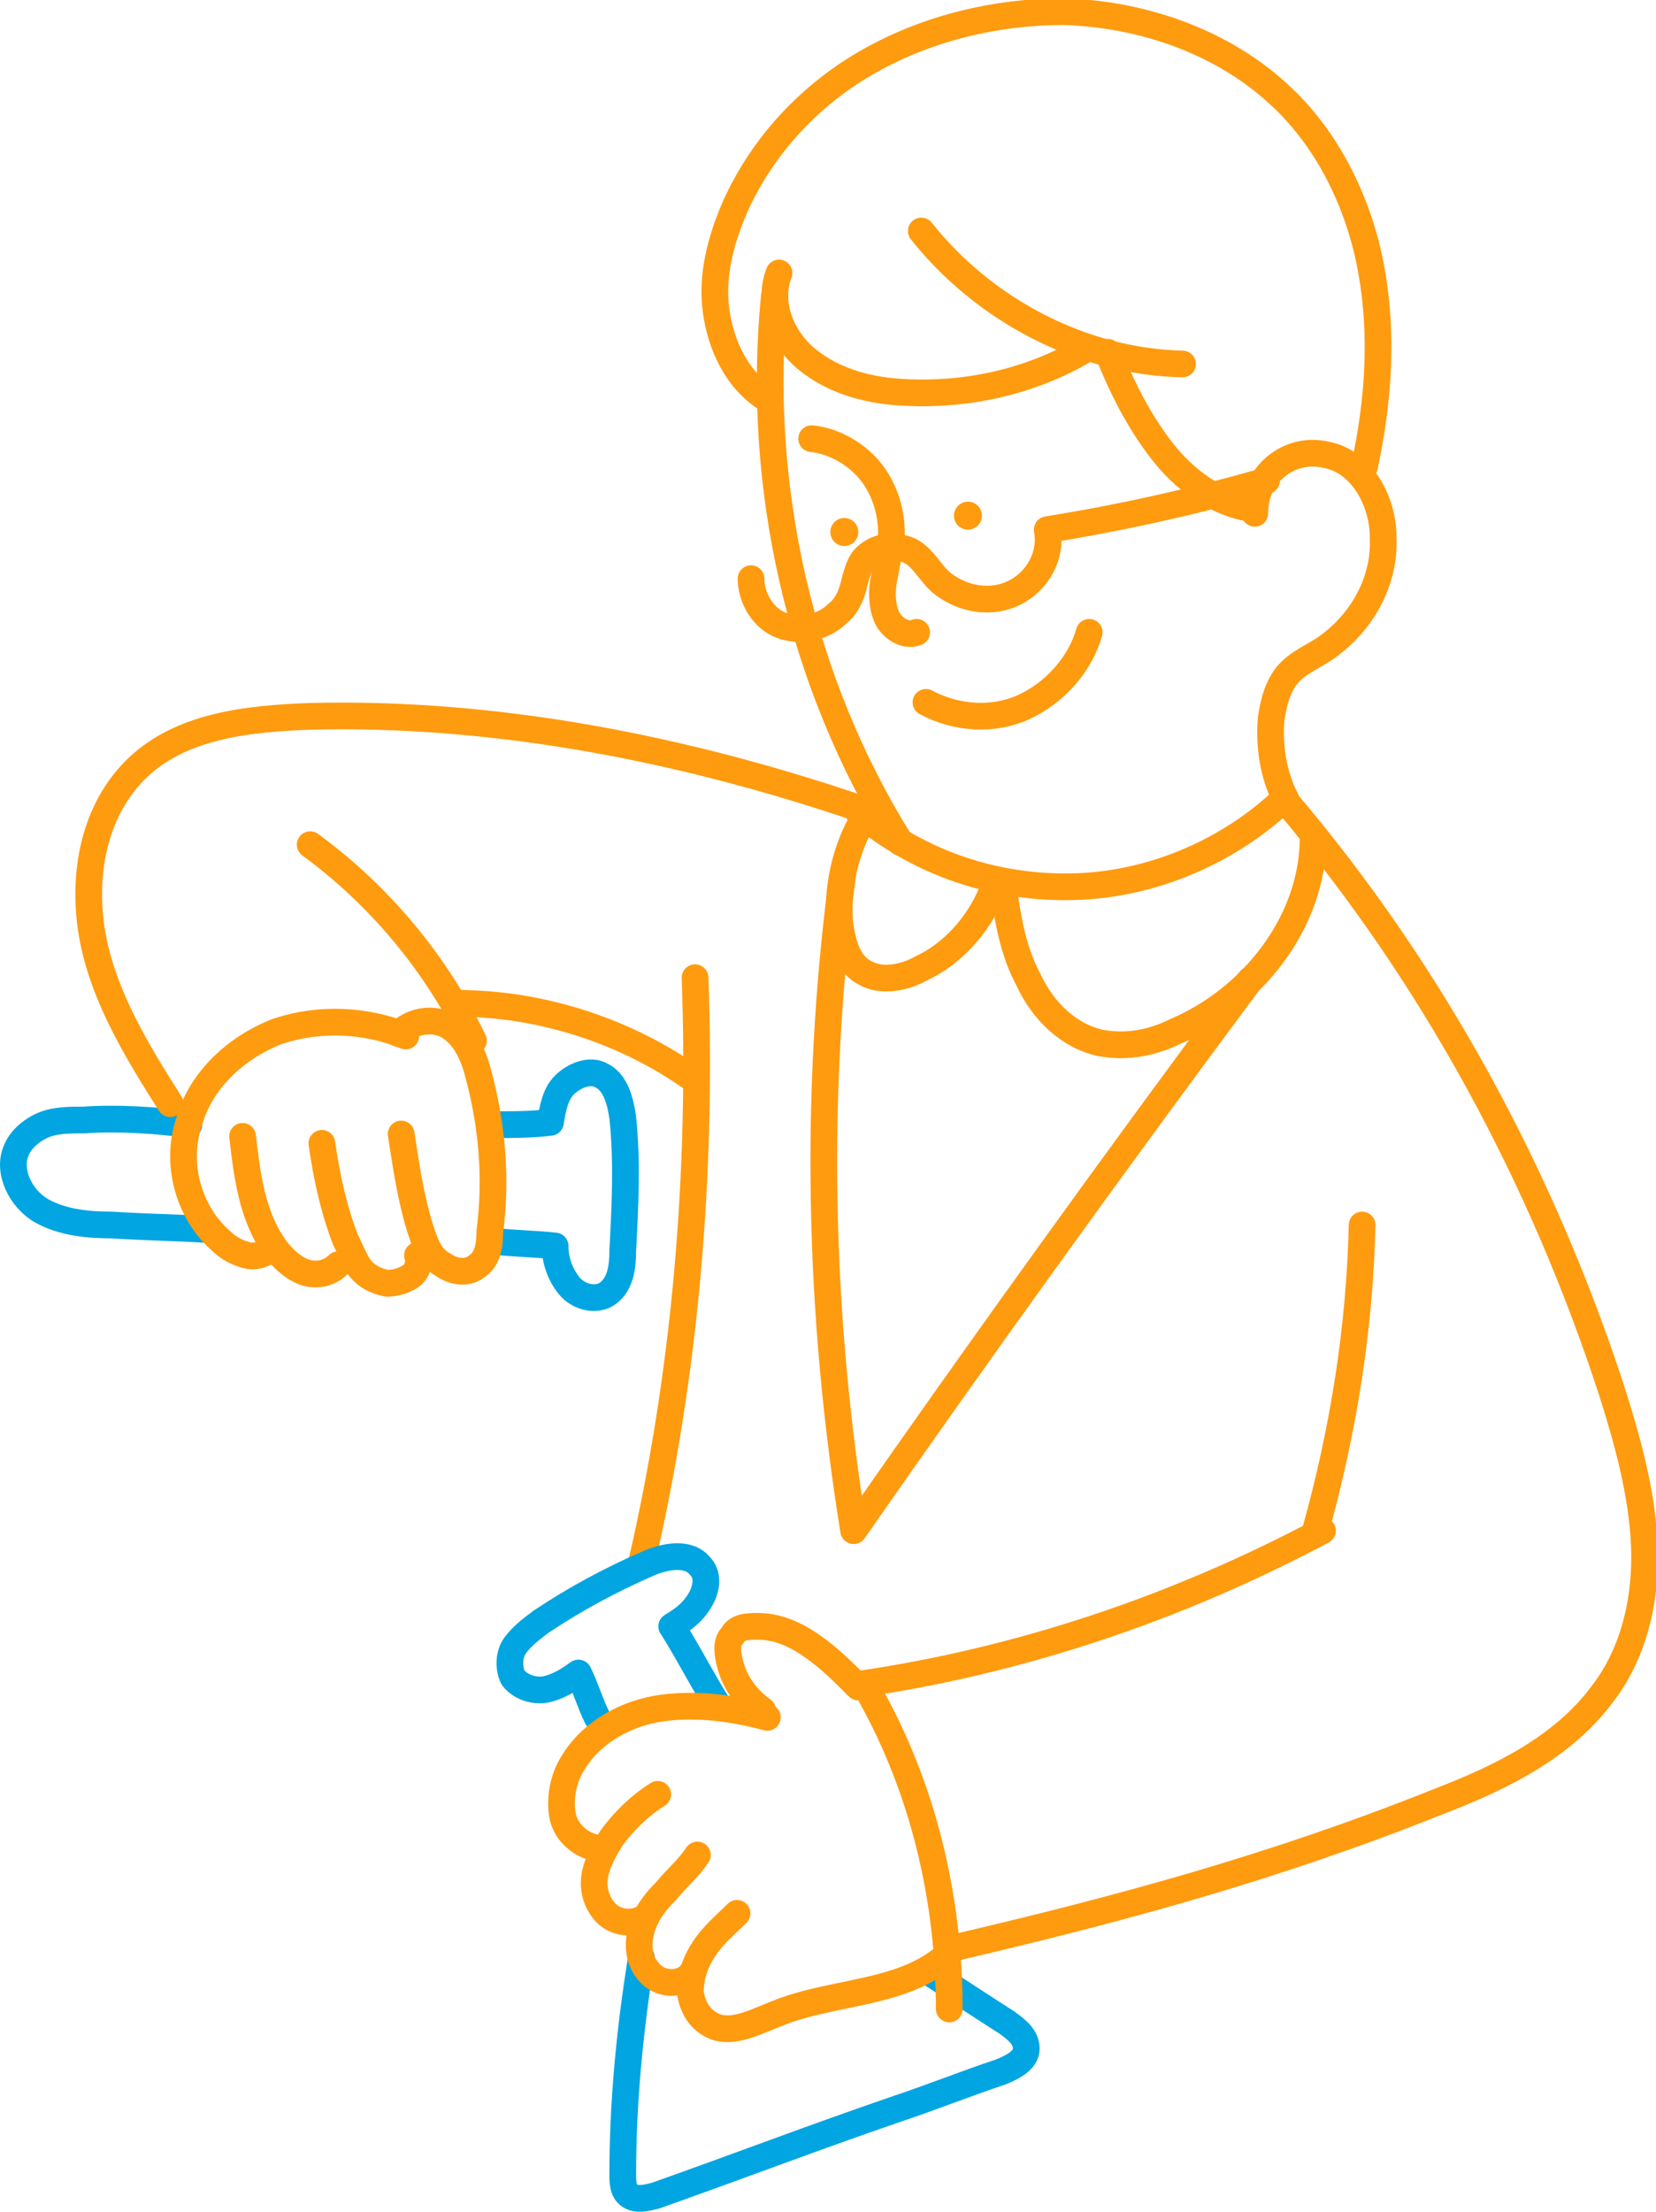 <?xml version="1.0" encoding="utf-8"?>
<!-- Generator: Adobe Illustrator 22.0.1, SVG Export Plug-In . SVG Version: 6.00 Build 0)  -->
<svg version="1.1" id="レイヤー_1" xmlns="http://www.w3.org/2000/svg" xmlns:xlink="http://www.w3.org/1999/xlink" x="0px"
	 y="0px" width="71px" height="94.8px" viewBox="0 0 71 94.8" style="enable-background:new 0 0 71 94.8;" xml:space="preserve">
<style type="text/css">
	.st0{fill:none;stroke:#FF9B0F;stroke-width:1.145;stroke-linecap:round;stroke-linejoin:round;stroke-miterlimit:10;}
	.st1{fill:#FF9B0F;}
	.st2{fill:none;stroke:#00A5E1;stroke-width:1.145;stroke-linecap:round;stroke-linejoin:round;stroke-miterlimit:10;}
	.st3{fill:none;stroke:#FF9B0F;stroke-width:1.138;stroke-linecap:round;stroke-linejoin:round;stroke-miterlimit:10;}
	.st4{fill:none;stroke:#FF9B0F;stroke-width:0.877;stroke-linecap:round;stroke-linejoin:round;stroke-miterlimit:10;}
	.st5{fill:none;stroke:#FF9B0F;stroke-width:0.973;stroke-linecap:round;stroke-linejoin:round;stroke-miterlimit:10;}
	.st6{fill:none;stroke:#00A5E1;stroke-width:0.973;stroke-linecap:round;stroke-linejoin:round;stroke-miterlimit:10;}
	.st7{fill:none;stroke:#FF9B0F;stroke-width:1.242;stroke-linecap:round;stroke-linejoin:round;stroke-miterlimit:10;}
	.st8{fill:none;stroke:#FF9B0F;stroke-width:1.018;stroke-linecap:round;stroke-linejoin:round;stroke-miterlimit:10;}
	.st9{fill:none;stroke:#FF9B0F;stroke-width:1.2;stroke-linecap:round;stroke-linejoin:round;stroke-miterlimit:10;}
	.st10{fill:#FFFFFF;stroke:#00A5E1;stroke-width:0.8;stroke-linecap:round;stroke-linejoin:round;stroke-miterlimit:10;}
	.st11{fill:none;stroke:#FF9B0F;stroke-width:1.144;stroke-linecap:round;stroke-linejoin:round;stroke-miterlimit:10;}
	.st12{fill:none;stroke:#00A5E1;stroke-width:1.144;stroke-linecap:round;stroke-linejoin:round;stroke-miterlimit:10;}
	.st13{fill:none;stroke:#00A5E1;stroke-width:1.232;stroke-linecap:round;stroke-linejoin:round;stroke-miterlimit:10;}
	.st14{fill:none;stroke:#FF9B0F;stroke-width:1.232;stroke-miterlimit:10;}
	.st15{fill:#FFFFFF;}
	.st16{fill:none;stroke:#00A5E1;stroke-width:1.232;stroke-miterlimit:10;}
	.st17{fill:#FFFFFF;stroke:#FF9B0F;stroke-width:1.2;stroke-linecap:round;stroke-linejoin:round;stroke-miterlimit:10;}
	.st18{fill:none;stroke:#00A5E1;stroke-width:1.2;stroke-linecap:round;stroke-linejoin:round;stroke-miterlimit:10;}
	.st19{fill:none;stroke:#00A5E1;stroke-linecap:round;stroke-linejoin:round;stroke-miterlimit:10;}
	.st20{fill:none;stroke:#FF9B0F;stroke-linecap:round;stroke-linejoin:round;stroke-miterlimit:10;}
	.st21{fill:none;stroke:#00A5E1;stroke-width:0.5;stroke-linecap:round;stroke-linejoin:round;stroke-miterlimit:10;}
	.st22{fill:none;stroke:#FF9B0F;stroke-width:1.2;stroke-miterlimit:10;}
	.st23{fill:#00A5E1;}
	.st24{fill:#FFFFFF;stroke:#00A5E1;stroke-width:1.2;stroke-linecap:round;stroke-linejoin:round;stroke-miterlimit:10;}
	.st25{fill:none;stroke:#00A5E1;stroke-width:1.216;stroke-linecap:round;stroke-linejoin:round;stroke-miterlimit:10;}
	.st26{fill:none;stroke:#FF9B0F;stroke-width:1.216;stroke-linecap:round;stroke-linejoin:round;stroke-miterlimit:10;}
	.st27{fill:none;stroke:#FF9B0F;stroke-width:0.811;stroke-linecap:round;stroke-linejoin:round;stroke-miterlimit:10;}
</style>
<g>
	<g>
		<path class="st0" d="M29.8,41.9c0.3,8.4-0.4,16.9-2.3,25.1"/>
		<path class="st2" d="M21.2,48.2c0.8,0,1.6,0,2.4-0.1c0.1-0.6,0.2-1.2,0.6-1.6s1.1-0.7,1.6-0.4c0.6,0.3,0.8,1.1,0.9,1.8
			c0.2,1.9,0.1,3.8,0,5.7c0,0.7-0.1,1.4-0.6,1.8c-0.5,0.4-1.3,0.2-1.7-0.3c-0.4-0.5-0.6-1.1-0.6-1.7c-0.9-0.1-1.7-0.1-2.6-0.2"/>
		<path class="st2" d="M8.1,48.2c-1.4-0.2-3.1-0.3-4.5-0.2C3,48,2.4,48,1.9,48.2c-0.5,0.2-1,0.6-1.2,1.1c-0.4,0.9,0.2,2.1,1.1,2.6
			c0.9,0.5,2,0.6,3,0.6c1.5,0.1,2.7,0.1,4.2,0.2"/>
		<path class="st2" d="M30.8,73.1c-0.7-1.1-1.3-2.3-2-3.4c0.5-0.3,0.9-0.6,1.2-1.1c0.3-0.5,0.4-1.1,0-1.5c-0.5-0.6-1.5-0.4-2.2-0.1
			c-1.6,0.7-3.1,1.5-4.6,2.5c-0.4,0.3-0.8,0.6-1.1,1c-0.3,0.4-0.3,1-0.1,1.4c0.3,0.4,0.9,0.6,1.4,0.5s1-0.4,1.4-0.7
			c0.3,0.6,0.5,1.3,0.8,1.9"/>
		<path class="st2" d="M27.5,83.9c-0.5,3.1-0.8,6.2-0.8,9.3c0,0.3,0,0.7,0.3,0.9c0.3,0.2,0.7,0.1,1.1,0c3.4-1.2,6.8-2.5,10.3-3.7
			c1.5-0.5,3-1.1,4.5-1.6c0.5-0.2,1.1-0.5,1.1-1c0-0.5-0.4-0.8-0.8-1.1c-1.1-0.7-2.3-1.5-3.4-2.2"/>
		<circle class="st1" cx="36.2" cy="22.8" r="0.6"/>
		<circle class="st1" cx="41.5" cy="22.1" r="0.6"/>
		<path class="st0" d="M34.8,18.8c1,0.1,2,0.7,2.6,1.5c0.6,0.8,0.9,1.9,0.8,2.9c-0.1,0.5-0.2,1.1-0.3,1.6c-0.1,0.5-0.1,1.1,0.1,1.6
			c0.2,0.5,0.8,0.9,1.3,0.7"/>
		<path class="st0" d="M39.7,30.1c1.3,0.7,2.9,0.8,4.2,0.2s2.4-1.8,2.8-3.2"/>
		<path class="st0" d="M36.8,34.8c2.6,2.2,5.9,3.3,9.3,3.2c3.3-0.1,6.6-1.5,9-3.8"/>
		<path class="st0" d="M39.5,9.9c2.7,3.4,6.9,5.6,11.2,5.7"/>
		<path class="st0" d="M33.4,11.7c-0.5,1.3,0.1,2.8,1.2,3.7s2.5,1.3,3.9,1.4c2.8,0.2,5.6-0.4,8-1.8"/>
		<path class="st0" d="M47.5,15.1c0.6,1.5,1.3,2.9,2.3,4.2s2.4,2.3,3.9,2.5"/>
		<path class="st0" d="M32.9,17.1c-1.3-0.8-2-2.3-2.2-3.8s0.2-3,0.8-4.4c1.2-2.7,3.3-4.9,5.8-6.3c2.5-1.4,5.4-2.1,8.3-2.1
			C49,0.6,52.5,1.8,55,4.2c2,1.9,3.3,4.6,3.8,7.4s0.3,5.6-0.3,8.4"/>
		<path class="st0" d="M53.8,22c0-0.8,0.3-1.5,0.9-2c0.6-0.5,1.4-0.7,2.2-0.5c1.5,0.3,2.4,2,2.4,3.5c0.1,1.9-0.9,3.7-2.5,4.8
			c-0.6,0.4-1.4,0.7-1.8,1.4c-0.3,0.5-0.4,1-0.5,1.6c-0.1,1.2,0.1,2.4,0.6,3.4"/>
		<path class="st0" d="M55.1,34.3c6.3,7.4,11,16.1,14,25.3c0.7,2.2,1.3,4.4,1.4,6.6s-0.4,4.6-1.8,6.4c-1.7,2.3-4.4,3.6-7,4.6
			c-7,2.8-13.6,4.6-20.9,6.3"/>
		<path class="st0" d="M33.2,12.7c-0.8,8.1,1.1,16.5,5.4,23.4"/>
		<path class="st0" d="M7.3,47.3c-1.4-2.2-2.8-4.5-3.3-7s-0.1-5.4,1.8-7.3c1.9-1.9,4.8-2.2,7.5-2.3c8-0.2,16.1,1.4,23.7,4"/>
		<path class="st0" d="M20.3,44.6c-1.6-3.3-4-6.2-7-8.4"/>
		<path class="st0" d="M19.6,43c3.6,0,7.3,1.2,10.2,3.3"/>
		<path class="st0" d="M10.4,48.7c0.2,1.7,0.4,3.4,1.4,4.8c0.3,0.4,0.7,0.8,1.2,1s1.1,0.1,1.5-0.3"/>
		<path class="st0" d="M13.8,49c0.2,1.4,0.5,2.8,1,4.1c0.2,0.4,0.4,0.9,0.6,1.2c0.3,0.4,0.7,0.6,1.2,0.7c0.3,0,0.7-0.1,1-0.3
			c0.3-0.2,0.4-0.6,0.3-0.9"/>
		<path class="st0" d="M17.2,48.6c0.2,1.3,0.4,2.7,0.8,4c0.2,0.6,0.4,1.3,1,1.6c0.4,0.3,1,0.4,1.4,0.1c0.5-0.3,0.6-0.9,0.6-1.5
			c0.3-2.3,0.1-4.6-0.5-6.8c-0.2-0.8-0.6-1.7-1.4-2.1c-0.7-0.3-1.5-0.1-2,0.4"/>
		<path class="st0" d="M11.7,53.4c-0.2,0.3-0.7,0.5-1.1,0.4s-0.8-0.3-1.1-0.6c-1.4-1.2-2-3.3-1.4-5.1c0.5-1.8,2-3.2,3.8-3.9
			c1.8-0.6,3.8-0.5,5.5,0.2"/>
		<path class="st0" d="M37.3,72.6c2.3,4.1,3.4,8.8,3.4,13.5"/>
		<path class="st0" d="M36.8,72.3c-0.6-0.6-1.2-1.2-1.9-1.7c-0.7-0.5-1.5-0.9-2.4-0.9c-0.4,0-0.9,0-1.1,0.4
			c-0.3,0.3-0.2,0.8-0.1,1.2c0.2,0.8,0.7,1.5,1.4,2"/>
		<path class="st0" d="M32.9,73.6c-1.5-0.4-3-0.6-4.5-0.4s-3,1-3.8,2.3c-0.4,0.6-0.6,1.4-0.5,2.2s0.8,1.4,1.5,1.5"/>
		<path class="st0" d="M28.2,76.9c-0.8,0.5-1.5,1.2-2,1.9c-0.3,0.5-0.6,1-0.7,1.6c-0.1,0.6,0.1,1.2,0.5,1.6c0.4,0.4,1.1,0.5,1.6,0.2
			"/>
		<path class="st0" d="M29.9,79.5c-0.4,0.6-0.9,1-1.3,1.5c-0.5,0.5-0.9,1-1.1,1.7s-0.1,1.4,0.4,1.9c0.5,0.5,1.4,0.5,1.8-0.1"/>
		<path class="st0" d="M31.6,82c-0.5,0.5-1,0.9-1.4,1.5c-0.4,0.6-0.6,1.2-0.6,1.9c0.1,0.7,0.5,1.3,1.2,1.5c0.8,0.2,1.7-0.3,2.5-0.6
			c1.2-0.5,2.6-0.7,3.9-1s2.6-0.7,3.6-1.7"/>
		<path class="st0" d="M58.4,52.5c-0.1,4.4-0.8,8.8-2,13.1"/>
		<path class="st0" d="M36.7,72.2c7-1,13.8-3.3,20-6.6"/>
		<path class="st0" d="M43,37.9c0.2,1.4,0.4,2.8,1.1,4.1c0.6,1.3,1.7,2.4,3.1,2.7c1.1,0.2,2.2,0,3.2-0.5c3.3-1.4,5.9-4.7,5.9-8.3"/>
		<path class="st0" d="M42.5,38.3c-0.6,1.4-1.7,2.6-3,3.2c-0.7,0.4-1.7,0.6-2.4,0.2c-0.8-0.4-1-1.4-1.1-2.2
			c-0.1-1.4,0.2-2.9,0.9-4.2"/>
		<path class="st0" d="M36.1,37.7c-1.2,9.2-1,18.6,0.5,27.9c5.5-7.9,11.2-15.8,17-23.6"/>
	</g>
	<path class="st0" d="M54.3,20.6c-3.1,0.9-6.3,1.6-9.4,2.1c0.2,1.1-0.4,2.2-1.4,2.7c-1,0.5-2.2,0.3-3.1-0.4
		c-0.5-0.4-0.8-1.1-1.4-1.4c-0.7-0.3-1.5-0.2-2,0.4c-0.2,0.3-0.3,0.7-0.4,1.1c-0.1,0.4-0.3,0.9-0.7,1.2c-0.6,0.6-1.6,0.8-2.4,0.5
		c-0.8-0.3-1.3-1.2-1.3-2"/>
</g>
</svg>
